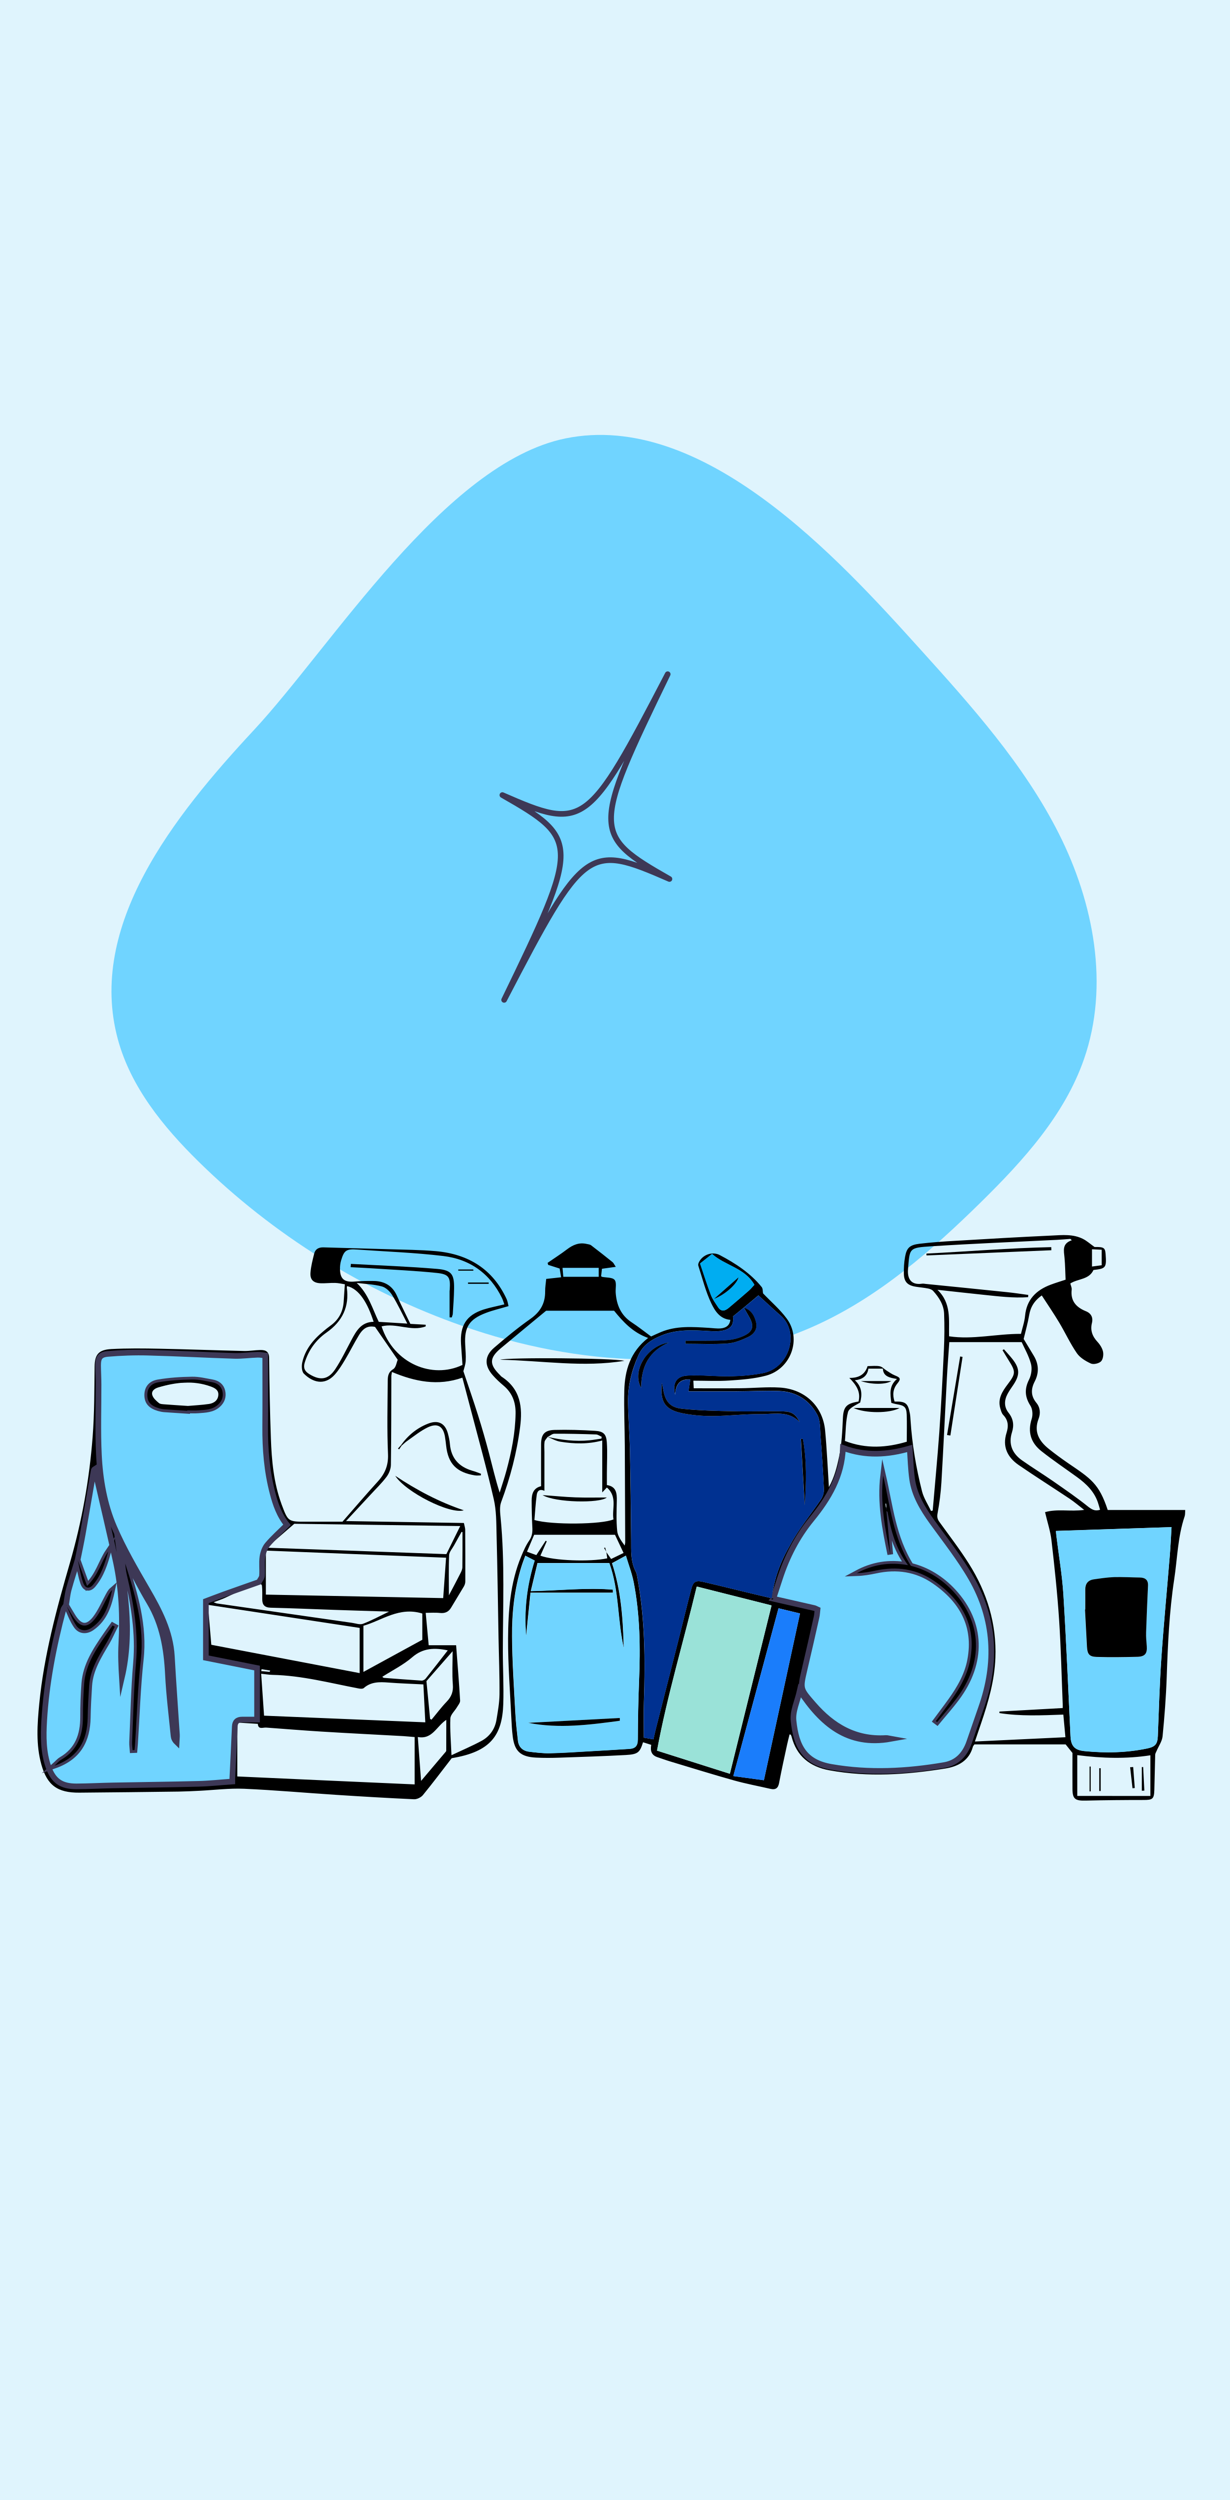 <?xml version="1.0" encoding="utf-8"?>
<!-- Generator: Adobe Illustrator 27.7.0, SVG Export Plug-In . SVG Version: 6.00 Build 0)  -->
<svg version="1.1" id="Layer_1" xmlns="http://www.w3.org/2000/svg" xmlns:xlink="http://www.w3.org/1999/xlink" x="0px" y="0px"
	 viewBox="0 0 218 443" style="enable-background:new 0 0 218 443;" xml:space="preserve">
<style type="text/css">
	.st0{fill:#DFF4FD;}
	.st1{fill:#70D4FF;}
	.st2{fill:#70D4FF;stroke:#3D3856;stroke-miterlimit:10;}
	.st3{fill:#003191;}
	.st4{fill:#1A7DFB;}
	.st5{fill:#9AE2D8;}
	.st6{fill:#00ADF1;}
	.st7{fill:none;stroke:#3D3856;stroke-linecap:round;stroke-linejoin:round;stroke-miterlimit:10;}
</style>
<rect class="st0" width="218" height="443"/>
<path class="st1" d="M45,129.36c-14.24,15.3-29.58,34.64-24.11,54.8c2.29,8.44,8.04,15.5,14.27,21.63
	c13.23,13.01,29.36,23.06,46.88,29.18c20.26,7.08,43.3,8.71,62.8-0.24c11.01-5.05,20.31-13.16,28.95-21.65
	c7.52-7.39,14.87-15.46,18.33-25.41c4.53-13,1.75-27.65-4.45-39.95c-6.2-12.29-15.53-22.67-24.76-32.89
	c-14.32-15.86-38.28-42.16-62.72-37.14C78.76,82.1,58.8,114.53,45,129.36z"/>
<g>
	<g id="XMLID_00000129893022648504297820000013204316238406023335_">
		<g>
			<path d="M196.33,267.56c4.53,0,9.06,0,13.73,0c-0.03,0.39,0.01,0.78-0.1,1.12c-1.23,3.63-1.28,7.43-1.85,11.16
				c-0.88,5.77-1.13,11.56-1.33,17.37c-0.12,3.49-0.39,6.98-0.73,10.45c-0.09,0.89-0.7,1.74-1.07,2.61
				c-0.09,0.22-0.24,0.44-0.24,0.67c-0.06,2.07-0.09,4.13-0.15,6.2c-0.05,1.65-0.3,1.8-1.95,1.8c-3.4,0-6.79,0.03-10.19,0.11
				c-1.89,0.05-2.36-0.28-2.37-2.05c-0.02-2.17,0-4.35,0-6.39c-0.46-0.58-0.83-1.05-1.21-1.52c-5.32,0-10.73,0-16.17,0
				c-0.1,0.15-0.24,0.28-0.28,0.45c-0.66,2.41-2.56,3.45-4.85,3.82c-6.84,1.1-13.7,1.58-20.58,0.32c-3.47-0.63-5.8-2.53-6.68-5.92
				c-0.03-0.14-0.1-0.26-0.16-0.39c-0.01-0.02-0.06-0.02-0.21-0.05c-0.15,0.61-0.31,1.21-0.44,1.82c-0.49,2.26-0.99,4.53-1.42,6.8
				c-0.17,0.9-0.61,1.24-1.52,1.03c-2.15-0.49-4.33-0.9-6.45-1.49c-3.79-1.06-7.54-2.23-11.3-3.36c-0.77-0.23-1.52-0.51-2.28-0.76
				c-1.1-0.36-1.29-1.16-1.11-2.19c-0.5-0.16-0.97-0.31-1.45-0.46c-0.57,1.82-0.9,2.14-3.05,2.26c-3.9,0.21-7.81,0.34-11.72,0.47
				c-1.4,0.05-2.8,0.06-4.2-0.01c-2.75-0.14-3.81-1.13-4.13-3.78c-0.13-1.06-0.19-2.13-0.24-3.2c-0.22-4.7-0.6-9.4-0.58-14.1
				c0.03-4.95,0.38-9.92,2.34-14.6c0.4-0.96,0.82-1.93,1.41-2.78c0.53-0.77,0.6-1.53,0.55-2.39c-0.08-1.57-0.12-3.13-0.12-4.7
				c0-1.17,0.3-2.22,1.67-2.54c0-2.51-0.01-4.97,0-7.43c0.01-1.75,0.59-2.49,2.39-2.54c2.39-0.06,4.8,0.01,7.19,0.16
				c1.47,0.09,1.97,0.57,2.07,2.03c0.13,1.84,0.01,3.7,0.01,5.55c0,0.64,0,1.28,0,2.03c1.67,0.24,1.79,1.44,1.76,2.79
				c-0.04,1.78-0.11,3.58,0.07,5.35c0.09,0.9,0.72,1.75,1.33,2.58c0.03-0.21,0.09-0.42,0.09-0.62c-0.02-5.67-0.04-11.34-0.07-17.02
				c-0.02-3.28-0.17-6.56-0.09-9.84c0.09-3.56,1.05-6.84,4.22-9.31c-2.69-0.95-4.43-2.85-6.03-4.82c-4.09,0-8.11,0-12.05,0
				c-2.68,2.21-5.37,4.43-8.04,6.66c-2.03,1.7-2.06,2.85-0.15,4.72c0.1,0.1,0.19,0.23,0.31,0.31c3.37,2.2,3.73,5.42,3.27,8.93
				c-0.59,4.55-1.74,8.96-3.35,13.27c-0.32,0.85-0.19,1.89-0.1,2.83c0.76,7.87,0.4,15.75,0.39,23.64c0,3.1,0.18,6.2,0.08,9.3
				c-0.18,5.58-2.25,8.5-9.14,9.62c-1.68,2.17-3.35,4.4-5.11,6.55c-0.33,0.4-1.04,0.75-1.56,0.73c-4.6-0.21-9.2-0.48-13.8-0.78
				c-5.44-0.35-10.88-0.84-16.33-1.08c-2.64-0.11-5.29,0.23-7.94,0.36c-1.22,0.06-2.43,0.12-3.65,0.14
				c-5.87,0.07-11.74,0.15-17.61,0.19c-3.87,0.03-5.68-1.3-6.71-4.92c-1.01-3.58-0.74-7.21-0.39-10.84
				c0.83-8.53,3.06-16.77,5.44-24.98c2.11-7.3,3.44-14.75,4.02-22.31c0.32-4.15,0.3-8.33,0.35-12.49c0.03-2.03,0.67-2.94,2.94-3.06
				c2.87-0.15,5.75-0.12,8.62-0.06c4.98,0.1,9.95,0.29,14.93,0.4c0.95,0.02,1.91-0.15,2.87-0.17c0.96-0.02,1.56,0.26,1.57,1.42
				c0.05,4.74,0.14,9.49,0.31,14.23c0.14,3.92,0.49,7.83,1.86,11.58c0.02,0.07,0.04,0.14,0.07,0.2c1.12,2.98,1.14,3,4.36,2.99
				c2.22,0,4.43,0,6.4,0c2.17-2.48,4.18-4.84,6.27-7.13c1.28-1.41,1.88-2.87,1.8-4.84c-0.19-4.31-0.08-8.63-0.05-12.95
				c0.01-0.79,0.05-1.55,0.97-2.11c0.5-0.3,0.6-1.21,0.8-1.66c-1.33-1.92-2.63-3.81-4.02-5.83c-1.18-0.23-2.03,0.11-2.86,1.48
				c-0.86,1.41-1.59,2.9-2.44,4.32c-0.55,0.92-1.13,1.86-1.84,2.66c-1.81,2.01-3.92,1.37-5.47-0.17c-0.39-0.39-0.43-1.35-0.29-1.98
				c0.5-2.29,1.94-4.05,3.75-5.54c0.39-0.32,0.78-0.65,1.2-0.95c1.54-1.08,2.3-2.56,2.4-4.38c0.05-0.92,0.13-1.84,0.2-2.99
				c-0.57-0.09-1.16-0.23-1.74-0.24c-0.85-0.02-1.7,0.09-2.54,0.06c-1.28-0.04-1.91-0.62-1.81-1.88c0.08-1.13,0.38-2.24,0.65-3.35
				c0.19-0.8,0.77-1.15,1.64-1.13c3.87,0.12,7.74,0.21,11.61,0.33c2.77,0.09,5.54,0.1,8.29,0.34c5.83,0.51,10.14,3.22,12.57,8.49
				c0.18,0.4,0.24,0.85,0.34,1.25c-1.44,0.43-2.77,0.73-4.02,1.21c-2.96,1.13-3.83,2.52-3.66,5.61c0.05,0.96,0.14,1.93,0.09,2.89
				c-0.04,0.65-0.28,1.3-0.41,1.82c0.87,2.61,1.78,5.2,2.6,7.82c0.71,2.25,1.36,4.52,1.96,6.8c0.6,2.27,1.12,4.56,1.87,6.9
				c0.4-1.3,0.85-2.59,1.2-3.91c0.9-3.32,1.57-6.67,1.62-10.12c0.03-1.97-0.57-3.63-2.15-4.95c-0.67-0.56-1.31-1.16-1.88-1.81
				c-1.53-1.72-1.5-3.41,0.24-4.9c2.07-1.78,4.18-3.52,6.41-5.09c1.78-1.25,2.64-2.78,2.62-4.87c-0.01-0.73,0.12-1.46,0.19-2.22
				c0.94-0.1,1.74-0.19,2.64-0.29c-0.09-0.54-0.18-1.05-0.26-1.55c-0.71-0.23-1.38-0.44-2.04-0.65c-0.03-0.12-0.06-0.24-0.09-0.36
				c1.15-0.8,2.34-1.55,3.45-2.4c1.04-0.79,2.13-1.25,3.46-0.95c0.28,0.06,0.61,0.09,0.82,0.26c1.27,0.97,2.53,1.96,3.77,2.96
				c0.18,0.14,0.27,0.38,0.58,0.84c-0.93,0.13-1.64,0.22-2.45,0.34c-0.05,0.41-0.1,0.88-0.15,1.31c0.09,0.07,0.11,0.11,0.14,0.12
				c0.77,0.16,1.84,0.07,2.24,0.53c0.41,0.48,0.15,1.48,0.2,2.25c0.15,2.16,0.89,4.01,2.84,5.29c1.16,0.76,2.24,1.62,3.44,2.5
				c0.52-0.24,1.11-0.52,1.71-0.77c2.75-1.16,5.63-0.93,8.51-0.76c0.7,0.04,1.4,0.15,2.09,0.1c0.91-0.07,1.61-0.48,1.73-1.52
				c-1.87-0.16-2.74-1.62-3.36-2.9c-1.02-2.12-1.58-4.44-2.31-6.68c-0.06-0.18,0-0.42,0.09-0.6c0.65-1.37,2.4-1.99,3.72-1.29
				c2.8,1.48,5.42,3.19,7.41,5.65c0.24,0.29,0.18,0.8,0.25,1.13c1.41,1.48,3,2.84,4.2,4.47c2.68,3.61,0.74,8.94-3.68,10.11
				c-2.08,0.55-4.28,0.72-6.44,0.86c-2.09,0.14-4.2,0.03-6.43,0.03c0.02,0.38,0.04,0.88,0.06,1.35c2.85,0,5.58,0.02,8.3-0.01
				c2.32-0.02,4.66-0.26,6.97-0.12c4.46,0.28,7.61,3.31,8.02,7.6c0.31,3.29,0.45,6.6,0.67,10.04c0.98-1.75,1.43-3.57,1.82-5.44
				c0.46-2.23,0.56-4.47,0.66-6.73c0.09-2.1,0.65-2.65,2.77-2.99c0.43-1.67-0.36-2.92-1.63-4.19c1.66,0.03,2.77-0.58,3.24-2.09
				c0.77,0,1.49-0.1,2.15,0.03c0.45,0.09,0.82,0.52,1.24,0.78c0.48,0.3,0.94,0.64,1.46,0.84c0.98,0.39,1.09,0.62,0.42,1.44
				c-0.78,0.96-0.88,2-0.49,3.19c1.95-0.04,2.37,0.28,2.71,2.1c0.07,0.38,0.1,0.78,0.12,1.17c0.27,4.28,0.99,8.5,2.04,12.65
				c0.31,1.21,1.05,2.32,1.59,3.47c0.1-0.02,0.2-0.04,0.3-0.07c0.39-4.63,0.84-9.25,1.17-13.88c0.34-4.91,0.59-9.82,0.82-14.73
				c0.1-2.09,0.11-4.19,0.03-6.28c-0.06-1.55-0.88-2.86-1.92-4.01c-0.21-0.24-0.59-0.39-0.92-0.45c-0.72-0.15-1.46-0.2-2.19-0.32
				c-1.45-0.23-2.07-0.86-2.1-2.3c-0.02-0.99,0.03-2,0.21-2.98c0.28-1.6,0.82-2.12,2.55-2.33c2.12-0.25,4.26-0.4,6.39-0.52
				c5.67-0.34,11.34-0.67,17.01-0.93c1.9-0.09,3.86-0.31,5.64,0.62c0.63,0.33,1.18,0.82,2,1.41c1.6-0.03,1.86,0.1,1.95,1.21
				c0.18,2.46,0.07,2.61-2.15,2.86c-0.78,1.74-2.77,1.52-4.1,2.39c0.08,0.35,0.28,0.74,0.24,1.1c-0.22,1.94,0.73,3.09,2.51,3.81
				c0.93,0.37,1.32,1.11,1.08,2.09c-0.32,1.3,0.07,2.36,0.98,3.34c0.45,0.49,0.86,1.13,0.99,1.76c0.11,0.55-0.01,1.37-0.38,1.72
				c-0.38,0.36-1.32,0.57-1.78,0.36c-0.93-0.43-1.93-1.03-2.48-1.83c-1.18-1.71-2.05-3.62-3.12-5.41c-0.97-1.62-2.04-3.19-3.1-4.82
				c-1.37,0.97-2,2.09-2.24,3.51c-0.23,1.36-0.61,2.69-0.97,4.2c0.52,0.87,1.18,1.94,1.82,3.02c0.88,1.48,0.91,3.02,0.14,4.51
				c-0.7,1.36-0.7,2.57,0.29,3.78c0.7,0.85,0.76,1.89,0.39,2.85c-0.86,2.24,0.05,3.89,1.77,5.28c1.1,0.89,2.26,1.73,3.43,2.54
				C193.33,262,194.77,262.85,196.33,267.56z M207.34,275.52c0.13-1.65,0.21-3.31,0.3-4.93c-6.9,0.23-13.67,0.45-20.5,0.67
				c0.04,0.4,0.06,0.63,0.09,0.87c0.42,3.47,1.02,6.92,1.24,10.4c0.52,8.36,0.86,16.72,1.26,25.08c0.08,1.74,0.7,2.49,2.48,2.66
				c3.73,0.37,7.44,0.31,11.12-0.47c1.45-0.31,1.82-0.79,1.88-2.2c0.19-4.63,0.31-9.26,0.63-13.88
				C206.26,287.66,206.85,281.59,207.34,275.52z M203.89,318.23c0-2.46,0-4.84,0-7.21c-4.21,0.65-8.49,0.55-12.96-0.03
				c0,2.42,0,4.75,0,7.23C195.16,318.23,199.41,318.23,203.89,318.23z M195.26,224.19c0-0.97,0-1.82,0-2.75
				c-0.63-0.03-1.13-0.05-1.72-0.08c0,1.08,0,2.01,0,3.06C194.18,224.33,194.69,224.26,195.26,224.19z M194.97,267.52
				c-0.13-0.45-0.23-0.86-0.37-1.26c-0.65-1.96-2.06-3.34-3.72-4.54c-2.1-1.52-4.25-2.97-6.28-4.57c-1.9-1.49-2.5-3.41-1.74-5.76
				c0.22-0.69,0.15-1.71-0.23-2.31c-1-1.56-1.08-2.98-0.24-4.64c0.4-0.8,0.56-1.91,0.34-2.76c-0.38-1.43-1.15-2.76-1.65-3.87
				c-4.37,0-8.56,0-12.83,0c-0.16,2.29-0.32,4.34-0.43,6.39c-0.33,6.16-0.61,12.32-0.97,18.48c-0.11,1.81-0.34,3.62-0.67,5.41
				c-0.12,0.63-0.07,1.05,0.3,1.56c1.77,2.46,3.63,4.86,5.24,7.42c3.22,5.11,4.93,10.65,4.7,16.69c-0.15,4.01-1.25,7.81-2.53,11.58
				c-0.35,1.03-0.7,2.06-1.1,3.24c5.46-0.26,10.71-0.5,16.04-0.76c-0.14-1.48-0.25-2.73-0.37-4.01c-3.88,0.14-7.62,0.31-11.33-0.27
				c0-0.09,0-0.18,0.01-0.27c3.73-0.21,7.46-0.41,11.21-0.62c0-0.35,0.01-0.52,0-0.7c-0.2-4.99-0.31-9.98-0.64-14.96
				c-0.31-4.69-0.81-9.37-1.35-14.05c-0.19-1.64-0.73-3.24-1.14-5c2.2-0.63,4.46-0.06,6.94-0.4c-0.98-0.76-1.74-1.41-2.57-1.97
				c-3.01-2.01-6.07-3.94-9.04-5.98c-2.02-1.39-2.92-3.28-2.16-5.69c0.37-1.17,0.34-2.22-0.58-3.18c-0.28-0.29-0.4-0.76-0.52-1.17
				c-0.5-1.71,0.37-3.03,1.35-4.32c1.38-1.81,1.39-2.2,0.17-4.13c-0.39-0.61-0.75-1.24-1.13-1.86c0.08-0.05,0.17-0.11,0.25-0.16
				c0.52,0.59,1.06,1.16,1.54,1.77c1.28,1.65,1.3,2.77,0.15,4.51c-0.36,0.54-0.75,1.07-1.05,1.64c-0.6,1.13-0.64,2.3,0.19,3.34
				c0.85,1.07,0.99,2.21,0.6,3.44c-0.66,2.09,0.03,3.74,1.78,4.98c1.82,1.28,3.72,2.45,5.55,3.72c2.12,1.48,4.26,2.94,6.26,4.56
				C193.65,267.55,194.13,267.78,194.97,267.52z M189.96,219.76c-0.08-0.08-0.17-0.16-0.25-0.24c-0.8,0.06-1.6,0.13-2.41,0.17
				c-7.4,0.37-14.81,0.66-22.21,1.14c-4.05,0.26-3.85,0.32-4.16,4.11c-0.12,1.49,0.43,2.82,2.49,2.52c0.21-0.03,0.44,0.01,0.66,0.04
				c4.81,0.48,9.61,0.96,14.41,1.46c1.26,0.13,2.51,0.32,3.76,0.49c-0.01,0.13-0.03,0.26-0.04,0.4c-2.63,0.18-5.24-0.15-7.86-0.42
				c-2.66-0.27-5.31-0.58-8.2-0.89c2.5,2.4,1.99,5.31,2.06,8.24c4.22,0.63,8.35-0.45,12.74-0.43c0.26-1.09,0.63-2.14,0.73-3.21
				c0.27-2.83,1.92-4.53,4.55-5.51c0.85-0.32,1.72-0.58,2.63-0.88c-0.06-1.32-0.07-2.61-0.19-3.88
				C188.56,221.61,188.19,220.36,189.96,219.76z M173.88,302.58c2.79-7.9,2.45-15.63-1.78-22.96c-2-3.47-4.54-6.66-6.9-9.94
				c-1.69-2.34-3.16-4.76-3.56-7.63c-0.25-1.79-0.29-3.6-0.42-5.42c-3.89,1.13-7.82,1.4-11.84-0.1c-0.16,4.97-2.52,8.94-5.55,12.65
				c-2.56,3.14-4.38,6.68-5.62,10.49c-0.35,1.07-0.7,2.14-1.05,3.21c0,0.01,0.07,0.22-0.07,0.39c0,0,0,0,0,0
				c-0.11-0.02-0.21-0.05-0.32-0.07c0.05-0.39,0.12-0.9,0.23-1.48c0.79-4.21,2.61-7.17,3.11-8.09c1.51-2.8,3.61-5.29,5.4-7.95
				c0.33-0.49,0.54-1.18,0.52-1.76c-0.15-3.2-0.36-6.4-0.61-9.6c-0.09-1.23-0.01-2.61-0.57-3.65c-1.37-2.56-3.69-4.09-6.75-4.2
				c-2.57-0.09-5.16,0.05-7.74,0.06c-2.83,0.02-5.65,0-8.34,0c0.12-0.79,0.22-1.44,0.32-2.11c-1.92-0.11-2.57,0.9-2.7,2.7
				c-0.49-2.07,0.26-3.25,2.08-3.38c1.57-0.11,3.17-0.01,4.75,0.06c2.92,0.13,5.81,0.06,8.7-0.49c4.79-0.92,6.58-7.24,3.2-10.2
				c-1.31-1.15-2.58-2.34-3.95-3.59c-0.86,0.72-1.73,1.45-2.59,2.17c0,0,0,0-0.01,0c-0.64,0.53-1.29,1.05-1.91,1.56
				c0.17,1.43-0.32,2.2-1.78,2.51c-0.77,0.17-1.61,0.14-2.41,0.09c-2.88-0.17-5.76-0.35-8.51,0.79c-1.77,0.73-3.26,1.68-4.08,3.53
				c-1.17,2.64-1.86,5.35-1.82,8.2c0.04,2.92,0.28,5.84,0.34,8.76c0.11,5.24,0.16,10.49,0.21,15.73c0.02,1.92-0.12,3.85,0.83,5.65
				c0.18,0.34,0.22,0.75,0.29,1.14c1.34,7.27,1.39,14.6,1.14,21.95c-0.07,2.06-0.01,4.11-0.01,6.3c0.46,0.08,1.05,0.18,1.7,0.29
				c0.17-0.74,0.3-1.36,0.46-1.98c1.31-5.16,2.63-10.31,3.94-15.47c0.77-3.05,1.5-6.1,2.3-9.15c0.35-1.34,0.78-1.61,2.12-1.3
				c3.41,0.78,6.8,1.65,10.2,2.45c0.64,0.15,1.28,0.3,1.93,0.45c-0.01,0.08-0.02,0.15-0.03,0.22c0.02,0,0.21,0.01,0.35-0.15
				c2.4,0.55,4.8,1.09,7.2,1.64c0.17,0.04,0.32,0.14,0.58,0.26c-0.06,0.47-0.07,0.92-0.17,1.36c-0.7,3.1-1.4,6.2-2.13,9.3
				c-0.81,3.45-0.78,3.41,1.59,6.14c3.36,3.87,7.39,6.3,12.83,5.97c0.29-0.02,0.59,0.1,0.88,0.15c-7.68,1.37-12.31-2.75-16.14-8.55
				c-0.43,1.92-1.27,3.66-1.11,5.3c0.47,4.67,2.01,7.41,6.71,8.22c6.68,1.16,13.38,0.81,20.03-0.33c2.27-0.39,3.64-1.92,4.37-3.98
				C172.47,306.71,173.15,304.63,173.88,302.58z M160.71,255.46c0-1.7,0.05-3.26-0.01-4.82c-0.05-1.31-0.41-1.61-1.78-1.83
				c-0.32-0.05-0.62-0.15-0.94-0.23c-0.2-1.55-0.45-3.02,1-4.24c-1.3-0.21-2.45-0.44-2.5-1.83c-0.93,0-1.73,0-2.57,0
				c-0.19,1.33-1.07,1.91-2.4,2.06c1.33,1.2,1.29,2.62,0.94,3.95c-0.85,0.49-1.97,0.98-2.16,1.7c-0.42,1.62-0.38,3.36-0.54,5.1
				C153.55,256.79,157.19,256.5,160.71,255.46z M141.79,285.89c-1.26-0.3-2.5-0.6-3.81-0.92c-2.66,9.88-5.3,19.69-8.01,29.73
				c1.81,0.25,3.64,0.5,5.42,0.74C137.54,305.56,139.65,295.78,141.79,285.89z M129.36,314.3c2.49-10.07,4.94-19.97,7.39-29.83
				c-4.45-1.12-8.82-2.23-13.26-3.35c-2.33,9.76-5.21,19.22-7.04,29.08C120.8,311.58,125.06,312.93,129.36,314.3z M132.74,228.68
				c0.34-0.3,0.62-0.66,0.97-1.03c-1.71-3-5.23-3.41-7.5-5.46c-0.76,0.61-1.41,1.12-2.13,1.69c0.66,1.93,1.23,3.77,1.91,5.56
				c0.3,0.77,0.81,1.47,1.27,2.17c0.57,0.88,1.26,0.68,1.93,0.11C130.38,230.71,131.57,229.71,132.74,228.68z M113.26,297.85
				c0.24-5.86,0.18-11.7-0.95-17.48c-0.31-1.6-0.91-3.15-1.39-4.73c-1,0.55-1.73,0.95-2.45,1.34c1.62,4.91,1.95,9.97,2.08,15.05
				c-1.15-4.97-0.8-10.18-2.57-15.08c-4.24,0-8.39,0-12.72,0c-0.36,1.5-0.76,3.18-1.19,4.98c4.98-0.1,9.76-0.66,14.54-0.27
				c0,0.18,0,0.36,0.01,0.54c-4.84,0-9.69,0-14.6,0c-0.28,2.74-0.53,5.21-0.78,7.67c-0.4-4.54,0.14-8.98,1.51-13.36
				c-0.55-0.29-1.07-0.55-1.65-0.86c-0.23,0.64-0.47,1.24-0.66,1.85c-1.28,4.06-1.72,8.26-1.69,12.47
				c0.03,4.56,0.35,9.11,0.59,13.67c0.08,1.6,0.28,3.19,0.45,4.78c0.13,1.15,0.84,1.82,2,1.96c1.2,0.15,2.42,0.3,3.63,0.27
				c2.25-0.04,4.49-0.21,6.74-0.33c2.46-0.14,4.93-0.28,7.39-0.44c1.07-0.07,1.48-0.59,1.48-1.68
				C113.06,304.77,113.12,301.31,113.26,297.85z M110.52,275.17c-0.59-1.26-1.11-2.35-1.52-3.22c-4.9,0-9.6,0-14.33,0
				c-0.42,0.99-0.83,1.96-1.27,3c0.67,0.24,1.17,0.42,1.66,0.6c0.59-0.91,1.13-1.73,1.66-2.55c0.06,0.04,0.12,0.08,0.18,0.12
				c-0.37,0.84-0.75,1.69-1.12,2.53c2.33,0.89,8.79,1.13,11.85,0.47c-0.05-0.36-0.11-0.72-0.16-1.09c0.25,0.35,0.5,0.71,0.84,1.21
				C109.05,275.89,109.77,275.53,110.52,275.17z M108.73,269.22c-0.32-1.85,0.76-3.98-1.17-5.65c-0.27,0.29-0.46,0.49-0.82,0.87
				c0-3.22,0-6.19,0-9.2c-2.5,0.68-4.96,0.61-7.4,0.22c-0.79-0.12-1.52-0.55-2.28-0.85c0,0,0.01,0,0.01,0
				c2.43,0.54,4.89,0.84,7.39,0.6c0.71-0.07,1.42-0.2,2.13-0.3c0.02-0.11,0.03-0.22,0.05-0.33c-0.33-0.14-0.66-0.4-1-0.41
				c-2.46-0.08-4.92-0.14-7.37-0.13c-0.4,0-0.79,0.37-1.19,0.57c-0.02,0-0.03-0.01-0.05-0.01c0.01,0,0.02,0.01,0.04,0.01
				c0,0-0.01,0.01-0.02,0.01c-0.19,0.29-0.49,0.56-0.54,0.87c-0.08,0.59-0.02,1.21-0.02,1.81c0,2.27,0,4.53,0,6.86
				c-0.98-0.44-1.29,0.18-1.36,0.72c-0.21,1.5-0.28,3.01-0.41,4.45C97.71,270.23,106.73,270.13,108.73,269.22z M106.11,226.24
				c0-0.59,0-1.07,0-1.59c-2.16,0-4.26,0-6.41,0c0.06,0.62,0.1,1.11,0.14,1.59C101.97,226.24,104.01,226.24,106.11,226.24z
				 M89.39,231.12c-0.14-0.37-0.25-0.78-0.44-1.16c-2.09-4.26-5.61-6.84-10.4-7.41c-5.04-0.6-10.14-0.78-15.21-1.14
				c-1.96-0.14-2.35,0.12-2.89,1.95c-0.15,0.51-0.21,1.06-0.19,1.58c0.04,1.72,0.81,2.3,2.61,2.14c1.14-0.1,2.28-0.12,3.42-0.1
				c1.91,0.04,3.28,0.87,4.06,2.62c0.74,1.66,1.57,3.28,2.38,4.98c0.87,0.05,1.79,0.1,2.72,0.15c0,0.1-0.01,0.2-0.01,0.3
				c-2.58,0.96-5.22-0.68-7.81-0.01c2.14,6.61,9,9.39,14.34,6.83c-0.08-1.22-0.18-2.46-0.26-3.7c-0.2-3.3,0.95-5.11,3.98-6.11
				C86.87,231.67,88.1,231.44,89.39,231.12z M88.53,300.24c0.03-3.32-0.11-6.63-0.17-9.95c-0.11-6.13-0.19-12.26-0.35-18.39
				c-0.05-2.1-0.03-4.25-0.5-6.28c-1.24-5.39-2.73-10.73-4.13-16.09c-0.46-1.75-0.92-3.5-1.43-5.42c-4.35,1.53-8.43,0.69-12.48-1.01
				c-0.06,0.39-0.11,0.55-0.11,0.72c-0.02,5.25,0,10.5-0.08,15.74c-0.01,0.72-0.33,1.53-0.77,2.12c-0.87,1.15-1.92,2.16-2.9,3.23
				c-1.39,1.5-2.78,2.99-4.28,4.61c7.13,0.12,14.01,0.23,20.89,0.34c0.11,0.55,0.22,0.86,0.23,1.17c0.02,3.06,0.03,6.13,0.02,9.19
				c0,0.31-0.11,0.64-0.27,0.91c-0.73,1.24-1.5,2.46-2.23,3.7c-0.45,0.77-1.07,1.07-2,0.97c-0.83-0.09-1.68-0.02-2.52-0.02
				c0.18,1.9,0.35,3.75,0.53,5.74c1.58,0,3.22,0,4.86,0c0.25,3.35,0.52,6.58,0.71,9.81c0.02,0.39-0.35,0.81-0.58,1.2
				c-0.39,0.66-1.12,1.29-1.15,1.96c-0.08,2.05,0.1,4.12,0.2,6.52c1.92-0.91,3.67-1.65,5.32-2.54c1.45-0.79,2.36-2.07,2.64-3.66
				C88.23,303.28,88.51,301.76,88.53,300.24z M81.95,277.67c0.03-2.06,0.02-4.13,0.02-6.19c-0.05-0.01-0.11-0.03-0.16-0.05
				c-0.45,0.81-0.91,1.61-1.35,2.42c-0.31,0.56-0.83,1.13-0.86,1.7c-0.1,2.36-0.04,4.72-0.04,7.13c0.69-1.31,1.39-2.61,2.06-3.94
				C81.79,278.42,81.95,278.04,81.95,277.67z M79.11,275.38c0.82-1.67,1.62-3.29,2.46-4.98c-9.85-0.14-19.56-0.27-29.41-0.4
				c-1.5,1.3-3.14,2.71-4.89,4.24C58.01,274.61,68.53,274.99,79.11,275.38z M79.16,301.53c0.86-0.89,1.2-1.79,1.1-3.03
				c-0.15-1.93-0.04-3.89-0.04-5.92c-1.6,1.83-3.18,3.64-4.64,5.3c0.23,2.33,0.44,4.51,0.65,6.69c0.08,0.05,0.17,0.09,0.25,0.14
				C77.37,303.65,78.2,302.53,79.16,301.53z M79.09,310.2c0.01-1.79,0.01-3.57,0.01-5.46c-1.76,1.16-2.47,3.52-5.05,3.04
				c0.2,2.68,0.39,5.24,0.58,7.78c1.42-1.68,2.86-3.38,4.3-5.08C79,310.4,79.09,310.3,79.09,310.2z M78.55,283.17
				c0.17-2.42,0.34-4.75,0.51-7.16c-10.73-0.42-21.37-0.84-31.94-1.26c0,2.53,0,5.12,0,7.8C57.72,282.76,68.11,282.96,78.55,283.17z
				 M75.45,297.42c1.31-1.63,2.58-3.28,3.91-4.99c-2.33-0.49-4.38-0.44-6.29,1.21c-1.57,1.36-3.51,2.32-5.31,3.47
				c0.14,0.11,0.19,0.18,0.25,0.19c2.24,0.17,4.48,0.35,6.72,0.49C74.97,297.8,75.3,297.62,75.45,297.42z M75.38,305.18
				c-0.12-2.34-0.22-4.49-0.34-6.72c-2.11-0.11-4.16-0.17-6.21-0.33c-1.58-0.12-3.08-0.15-4.36,0.98c-0.18,0.16-0.62,0.13-0.91,0.07
				c-5.06-0.96-10.06-2.3-15.27-2.41c-0.65-0.01-1.29-0.13-2-0.2c0.17,2.52,0.33,4.89,0.51,7.43
				C56.33,304.39,65.81,304.79,75.38,305.18z M74.85,290.55c0-1.63,0-3.15,0-4.65c-4.12-1.26-7.18,1.25-10.44,2.17
				c0,2.78,0,5.39,0,8.18C68.07,294.25,71.49,292.39,74.85,290.55z M73.49,316.18c0-2.79,0-5.55,0-8.39
				c-0.73-0.06-1.38-0.13-2.04-0.17c-4.82-0.27-9.64-0.5-14.46-0.8c-3.27-0.2-6.54-0.47-9.81-0.71c-0.6-0.04-1.42,0.4-1.48-0.66
				c-1.22-0.08-2.34-0.15-3.64-0.23c0,3.21,0,6.33,0,9.55C52.53,315.25,63.01,315.72,73.49,316.18z M72.19,234.53
				c-0.9-1.74-1.69-3.43-2.66-5.01c-0.4-0.66-1.11-1.37-1.82-1.57c-1.44-0.39-2.99-0.44-4.49-0.63c2.1,1.99,2.79,4.58,3.91,6.9
				C68.86,234.33,70.52,234.43,72.19,234.53z M64.33,287.72c1.49-0.56,2.89-1.33,4.62-2.16c-3.5-0.11-6.65-0.2-9.81-0.31
				c-3.72-0.13-7.45-0.29-11.17-0.38c-1.11-0.03-1.5-0.55-1.49-1.53c0-0.79,0.03-1.57-0.05-2.35c-0.02-0.24-0.36-0.44-0.55-0.66
				c0,0,0-0.01,0.01-0.01c0.01,0,0.01-0.01,0.02-0.01c-0.01,0-0.01,0-0.02,0.01c0.2-0.37,0.53-0.74,0.55-1.13
				c0.08-1.1-0.07-2.23,0.07-3.31c0.1-0.76,0.39-1.6,0.89-2.18c1.06-1.25,2.31-2.36,3.47-3.51c-1.37-1.66-2.05-3.63-2.57-5.64
				c-1-3.86-1.33-7.8-1.3-11.77c0.03-4.13,0.01-8.26,0.01-12.59c-0.33-0.04-0.85-0.15-1.37-0.14c-1.36,0.04-2.73,0.25-4.09,0.2
				c-5.09-0.16-10.17-0.44-15.26-0.57c-2.39-0.06-4.8,0.02-7.18,0.22c-1.4,0.12-1.73,0.67-1.72,2.03c0,1.14,0.07,2.28,0.08,3.42
				c0.01,4.13-0.14,8.27,0.06,12.4c0.21,4.39,0.96,8.78,2.71,12.84c1.64,3.8,3.75,7.43,5.84,11.03c2.17,3.73,4.13,7.48,4.38,11.87
				c0.26,4.63,0.61,9.25,0.9,13.87c0.03,0.43-0.04,0.88-0.06,1.31c-0.36-0.35-0.51-0.71-0.54-1.08c-0.35-3.65-0.81-7.3-1-10.96
				c-0.23-4.48-0.93-8.77-3.3-12.73c-1.4-2.35-2.65-4.78-3.91-7.2c-0.66-1.26-1.22-2.58-1.62-3.43c0.46,3.62,1.15,7.67,1.45,11.74
				c0.3,4.09,0.16,8.2-0.78,12.23c-0.12-1.99-0.21-3.97-0.1-5.95c0.27-4.87,0.07-9.7-0.95-14.47c-1.07-5.03-2.28-10.03-3.42-15.04
				c-0.11-0.5-0.18-1.02-0.27-1.53c-0.21,0.13-0.23,0.25-0.26,0.37c-0.64,3.73-1.27,7.45-1.93,11.18c-0.27,1.54-0.6,3.06-0.91,4.59
				c0,0,0,0,0,0c-0.53,1.74-1.1,3.47-1.58,5.23c-0.25,0.9-0.32,1.85-0.47,2.77c0,0,0,0,0,0.01c-0.17,0.27-0.41,0.53-0.49,0.82
				c-1.72,6.47-3,13.01-3.39,19.69c-0.16,2.74-0.18,5.5,0.76,8.16c0.87,2.46,2.28,3.46,4.96,3.44c2.14-0.01,4.28-0.13,6.42-0.17
				c5.06-0.1,10.11-0.15,15.17-0.28c2.01-0.05,4.01-0.27,6.04-0.41c0-0.32-0.01-0.49,0-0.67c0.14-3.02,0.29-6.05,0.43-9.07
				c0.04-0.83,0.44-1.24,1.3-1.24c0.91,0,1.82,0,2.65,0c0-3.05,0-6.05,0-9.13c-2.98-0.59-5.92-1.18-9.07-1.81c0-3.2,0-6.57,0-10.04
				c1-0.38,2.09-0.8,3.2-1.2c2.06-0.74,4.13-1.46,6.2-2.19c0,0,0,0,0,0c-2.01,0.94-4.01,1.9-6.02,2.83
				c-0.59,0.27-1.22,0.47-2.01,0.77c0.35,0.13,0.45,0.19,0.55,0.21c7.99,1.15,15.98,2.3,23.98,3.44
				C63.03,287.64,63.78,287.93,64.33,287.72z M66.22,234.21c-1.04-3.25-2.52-5.82-4.7-6.33c-0.02,0.1-0.06,0.2-0.05,0.29
				c0.45,3.35-0.75,5.94-3.61,7.95c-1.88,1.32-3.19,3.14-3.86,5.35c-0.27,0.9,0,1.5,0.79,1.99c1.93,1.2,3.36,1.04,4.62-0.84
				c1.09-1.64,1.94-3.44,2.87-5.17C63.14,235.84,64,234.25,66.22,234.21z M63.74,296.46c0-2.78,0-5.37,0-8.01
				c-8.98-1.36-17.91-2.72-26.89-4.09c0.2,2.38,0.4,4.7,0.6,7.08C46.18,293.1,54.88,294.76,63.74,296.46z M47.78,296.24
				c0.04-0.08,0.08-0.15,0.12-0.23c-0.51-0.08-1.03-0.17-1.54-0.25c-0.02,0.12-0.03,0.24-0.05,0.35
				C46.8,296.15,47.29,296.19,47.78,296.24z"/>
			<path class="st1" d="M207.64,270.59c-0.1,1.61-0.17,3.27-0.3,4.93c-0.5,6.07-1.08,12.14-1.5,18.22
				c-0.32,4.62-0.44,9.25-0.63,13.88c-0.06,1.41-0.43,1.89-1.88,2.2c-3.68,0.77-7.39,0.84-11.12,0.47c-1.78-0.18-2.4-0.93-2.48-2.66
				c-0.4-8.36-0.75-16.73-1.26-25.08c-0.22-3.48-0.82-6.94-1.24-10.4c-0.03-0.24-0.05-0.48-0.09-0.87
				C193.98,271.04,200.74,270.82,207.64,270.59z M203.47,280.95c0.05-1.02-0.51-1.41-1.49-1.42c-1.51-0.02-3.03-0.11-4.54-0.06
				c-1.21,0.04-2.42,0.22-3.62,0.4c-1.04,0.15-1.5,0.81-1.49,1.81c0.01,1.18,0,2.35,0,3.53c-0.02,0-0.03,0-0.05,0
				c0.12,2.2,0.24,4.41,0.35,6.61c0.06,1.26,0.39,1.74,1.69,1.79c2.43,0.08,4.86,0.04,7.28-0.02c1.31-0.03,1.72-0.57,1.63-1.87
				c-0.05-0.81-0.14-1.63-0.12-2.44C203.21,286.5,203.34,283.72,203.47,280.95z"/>
			<path d="M201.98,279.52c0.97,0.01,1.53,0.4,1.49,1.42c-0.13,2.77-0.25,5.55-0.34,8.32c-0.03,0.81,0.06,1.63,0.12,2.44
				c0.09,1.29-0.32,1.83-1.63,1.87c-2.43,0.06-4.86,0.1-7.28,0.02c-1.3-0.04-1.62-0.52-1.69-1.79c-0.11-2.21-0.23-4.41-0.35-6.61
				c0.02,0,0.03,0,0.05,0c0-1.18,0.01-2.35,0-3.53c-0.01-1,0.45-1.66,1.49-1.81c1.2-0.17,2.41-0.36,3.62-0.4
				C198.95,279.41,200.47,279.5,201.98,279.52z"/>
			<path d="M202.61,313.1c0.07,1.39,0.14,2.79,0.21,4.18c-0.15,0.01-0.3,0.01-0.45,0.02c0-1.4,0-2.8,0-4.19
				C202.45,313.11,202.53,313.1,202.61,313.1z"/>
			<path d="M200.84,313.1c0.09,1.24,0.19,2.48,0.28,3.72c-0.13,0.01-0.27,0.03-0.4,0.04c-0.14-1.24-0.28-2.49-0.42-3.73
				C200.48,313.13,200.66,313.11,200.84,313.1z"/>
			<path d="M195.08,313.31c0,1.35,0,2.69,0,4.04c-0.08,0-0.17,0-0.25,0c0-1.35,0-2.69,0-4.04
				C194.92,313.31,195,313.31,195.08,313.31z"/>
			<path d="M193.31,313.01c0,1.47,0,2.93,0,4.4c-0.07,0-0.13,0.01-0.2,0.01c0-1.47,0-2.94,0-4.4
				C193.18,313.01,193.24,313.01,193.31,313.01z"/>
			<path d="M186.32,220.98c0.01,0.18,0.02,0.37,0.02,0.55c-7.38,0.31-14.76,0.62-22.13,0.92c0-0.11-0.01-0.22-0.01-0.33
				C171.57,221.76,178.94,221.13,186.32,220.98z"/>
			<path class="st2" d="M172.11,279.62c4.22,7.32,4.57,15.06,1.78,22.96c-0.73,2.06-1.41,4.13-2.14,6.19
				c-0.73,2.06-2.1,3.59-4.37,3.98c-6.65,1.14-13.35,1.49-20.03,0.33c-4.7-0.81-6.24-3.56-6.71-8.22c-0.17-1.65,0.68-3.39,1.11-5.3
				c3.83,5.8,8.46,9.93,16.14,8.55c-0.29-0.05-0.59-0.17-0.88-0.15c-5.44,0.33-9.47-2.1-12.83-5.97c-2.37-2.73-2.4-2.69-1.59-6.14
				c0.73-3.09,1.43-6.19,2.13-9.3c0.1-0.44,0.12-0.9,0.17-1.36c-0.25-0.11-0.41-0.22-0.58-0.26c-2.4-0.55-4.8-1.09-7.2-1.64
				c0,0,0,0,0,0c0.14-0.17,0.07-0.38,0.07-0.39c0.35-1.07,0.7-2.14,1.05-3.21c1.24-3.82,3.05-7.35,5.62-10.49
				c3.03-3.71,5.39-7.68,5.55-12.65c4.02,1.5,7.95,1.23,11.84,0.1c0.13,1.82,0.17,3.63,0.42,5.42c0.4,2.86,1.88,5.29,3.56,7.63
				C167.57,272.95,170.1,276.14,172.11,279.62z M165.56,280.13c4.96,3.41,7.52,7.94,6.39,13.99c-0.5,2.69-1.85,5.02-3.43,7.23
				c-0.87,1.22-1.78,2.4-2.67,3.61c0.08,0.06,0.16,0.12,0.24,0.18c1.15-1.4,2.37-2.76,3.45-4.21c4.76-6.34,4.54-13.38-0.56-18.91
				c-2.11-2.29-4.7-3.87-7.55-4.57c-3.15-5.03-3.67-10.6-4.91-15.98c-0.56,4.75,0.31,9.36,1.27,13.96
				c-0.23-2.56-0.46-5.12-0.69-7.67c0.08,0.06,0.19,0.11,0.2,0.18c0.59,3.28,1.47,6.47,3.62,9.4c-3.36-0.61-6.3-0.07-9.07,1.42
				c1.14-0.04,2.25-0.23,3.35-0.46C158.94,277.49,162.45,278,165.56,280.13z"/>
			<path d="M171.95,294.12c1.13-6.05-1.43-10.57-6.39-13.99c-3.11-2.14-6.63-2.64-10.35-1.84c-1.1,0.24-2.22,0.42-3.35,0.46
				c2.77-1.49,5.71-2.03,9.07-1.42c-2.16-2.93-3.03-6.12-3.62-9.4c-0.01-0.07-0.13-0.12-0.2-0.18c0-0.01,0-0.02,0-0.03
				c-0.01-0.04-0.01-0.08-0.02-0.12c0-0.39,0-0.79,0-1.18c-0.06,0.01-0.11,0.01-0.17,0.02c0.06,0.39,0.11,0.78,0.17,1.17
				c0,0.04,0,0.09,0,0.13c0.01,0.01,0.01,0.01,0.02,0.02c0.23,2.56,0.46,5.12,0.69,7.67c-0.96-4.6-1.83-9.21-1.27-13.96
				c1.24,5.39,1.76,10.95,4.91,15.98c2.85,0.7,5.43,2.27,7.55,4.57c5.1,5.54,5.33,12.58,0.56,18.91c-1.09,1.45-2.3,2.81-3.45,4.21
				c-0.08-0.06-0.16-0.12-0.24-0.18c0.89-1.2,1.8-2.39,2.67-3.61C170.11,299.14,171.45,296.81,171.95,294.12z"/>
			<path d="M170.6,240.43c-0.72,4.64-1.44,9.29-2.16,13.93c-0.2-0.03-0.39-0.06-0.59-0.09c0.78-4.64,1.55-9.28,2.33-13.92
				C170.33,240.38,170.46,240.4,170.6,240.43z"/>
			<path d="M151.27,249.48c2.74,0,5.43,0,8.16,0C157.74,250.46,153.37,250.46,151.27,249.48z"/>
			<path d="M152.57,244.71c1.73,0,3.46,0,5.4,0C157,245.34,154.53,245.36,152.57,244.71z"/>
			<path d="M157.1,267.72c0,0.01,0,0.02,0,0.03c-0.01-0.01-0.01-0.01-0.02-0.02c0-0.04,0-0.09,0-0.13
				C157.09,267.64,157.09,267.68,157.1,267.72z"/>
			<path class="st3" d="M146.03,263.92c0.03,0.58-0.18,1.27-0.52,1.76c-1.78,2.66-3.89,5.15-5.4,7.95c-0.5,0.92-2.32,3.88-3.11,8.09
				c-0.11,0.59-0.18,1.09-0.23,1.48c-0.64-0.15-1.28-0.3-1.93-0.45c-3.4-0.8-6.79-1.67-10.2-2.45c-1.34-0.31-1.77-0.03-2.12,1.3
				c-0.8,3.04-1.53,6.1-2.3,9.15c-1.31,5.16-2.63,10.31-3.94,15.47c-0.16,0.62-0.29,1.24-0.46,1.98c-0.65-0.11-1.25-0.21-1.7-0.29
				c0-2.19-0.06-4.25,0.01-6.3c0.25-7.35,0.21-14.68-1.14-21.95c-0.07-0.39-0.11-0.8-0.29-1.14c-0.95-1.8-0.82-3.72-0.83-5.65
				c-0.04-5.24-0.1-10.49-0.21-15.73c-0.06-2.92-0.3-5.84-0.34-8.76c-0.04-2.85,0.66-5.56,1.82-8.2c0.82-1.85,2.31-2.8,4.08-3.53
				c2.75-1.13,5.63-0.96,8.51-0.79c0.8,0.05,1.64,0.08,2.41-0.09c1.46-0.32,1.95-1.08,1.78-2.51c0.62-0.51,1.26-1.04,1.91-1.56
				c0,0-0.01,0.01-0.01,0.01c0.01,0,0.02,0.01,0.03,0.01c0.31,0.55,0.62,1.11,0.94,1.66c0.95,1.64,0.65,2.64-1.14,3.41
				c-0.79,0.34-1.68,0.56-2.54,0.66c-1.24,0.13-2.5,0.11-3.75,0.13c-1.29,0.02-2.58,0-3.87,0c0,0.18,0,0.35,0,0.53
				c2.48,0,4.96,0.13,7.42-0.05c1.27-0.09,2.56-0.62,3.72-1.17c0.94-0.45,1.62-1.34,1.38-2.46c-0.26-1.2-0.8-2.28-2.16-2.7
				c0-0.01-0.01-0.02-0.01-0.02c0.86-0.72,1.73-1.45,2.59-2.17c1.37,1.25,2.64,2.44,3.95,3.59c3.38,2.96,1.59,9.28-3.2,10.2
				c-2.89,0.55-5.78,0.62-8.7,0.49c-1.58-0.07-3.18-0.17-4.75-0.06c-1.82,0.13-2.57,1.31-2.08,3.38c0.13-1.8,0.79-2.81,2.7-2.7
				c-0.1,0.67-0.2,1.32-0.32,2.11c2.69,0,5.52,0.01,8.34,0c2.58-0.01,5.16-0.16,7.74-0.06c3.05,0.11,5.37,1.64,6.75,4.2
				c0.55,1.04,0.47,2.41,0.57,3.65C145.67,257.52,145.89,260.72,146.03,263.92z M142.63,266.72c0.23-3.94,0.39-7.88-0.35-11.77
				c-0.12,0-0.23,0.01-0.35,0.01C142.17,258.88,142.4,262.8,142.63,266.72z M141.72,251.98c-0.67-1.34-1.32-1.86-2.84-1.89
				c-2.91-0.07-5.82,0.05-8.72-0.02c-3.09-0.07-6.19-0.12-9.26-0.45c-2.18-0.23-3-1.3-3.35-3.39c-0.05-0.31-0.12-0.62-0.24-1.21
				c-0.36,3.42,0.56,4.79,3.72,5.41c1.72,0.34,3.51,0.49,5.27,0.48c2.84-0.02,5.67-0.38,8.51-0.35
				C137.16,250.6,139.76,249.89,141.72,251.98z M113.63,245.91c0.01-3.78,1.4-6.54,4.93-8.03
				C114.74,238.41,111.91,242.85,113.63,245.91z"/>
			<path d="M142.29,254.95c0.74,3.9,0.58,7.83,0.35,11.77c-0.23-3.92-0.46-7.84-0.69-11.76
				C142.06,254.96,142.17,254.95,142.29,254.95z"/>
			<path d="M138.88,250.09c1.52,0.04,2.16,0.55,2.84,1.89c-1.96-2.09-4.56-1.39-6.91-1.42c-2.83-0.03-5.67,0.33-8.51,0.35
				c-1.76,0.01-3.55-0.14-5.27-0.48c-3.16-0.62-4.08-1.99-3.72-5.41c0.12,0.59,0.18,0.9,0.24,1.21c0.35,2.09,1.18,3.16,3.35,3.39
				c3.07,0.33,6.17,0.38,9.26,0.45C133.06,250.14,135.97,250.02,138.88,250.09z"/>
			<path class="st4" d="M137.98,284.98c1.31,0.31,2.54,0.61,3.81,0.92c-2.14,9.88-4.26,19.66-6.4,29.55
				c-1.78-0.24-3.6-0.49-5.42-0.74C132.68,304.67,135.32,294.86,137.98,284.98z"/>
			<path d="M136.78,283.2c0.11,0.02,0.21,0.05,0.32,0.07c-0.13,0.16-0.33,0.15-0.35,0.15C136.76,283.35,136.77,283.28,136.78,283.2z
				"/>
			<path d="M134.02,234.42c0.24,1.12-0.44,2.01-1.38,2.46c-1.16,0.55-2.45,1.08-3.72,1.17c-2.46,0.18-4.95,0.05-7.42,0.05
				c0-0.18,0-0.35,0-0.53c1.29,0,2.58,0.01,3.87,0c1.25-0.02,2.51,0,3.75-0.13c0.87-0.09,1.75-0.32,2.54-0.66
				c1.79-0.77,2.08-1.77,1.14-3.41c-0.32-0.55-0.62-1.11-0.94-1.66C133.22,232.14,133.76,233.23,134.02,234.42z"/>
			<path class="st5" d="M136.75,284.46c-2.44,9.87-4.89,19.76-7.39,29.83c-4.3-1.36-8.55-2.71-12.92-4.1
				c1.83-9.87,4.71-19.33,7.04-29.08C127.93,282.24,132.29,283.34,136.75,284.46z"/>
			<path class="st6" d="M133.7,227.65c-0.34,0.37-0.62,0.73-0.97,1.03c-1.17,1.03-2.36,2.04-3.55,3.04
				c-0.67,0.57-1.36,0.77-1.93-0.11c-0.46-0.71-0.98-1.4-1.27-2.17c-0.69-1.79-1.26-3.63-1.91-5.56c0.71-0.57,1.36-1.08,2.13-1.69
				C128.48,224.24,132,224.65,133.7,227.65z M126.56,230.15c2.03-0.79,4.06-2.67,4.33-3.82
				C129.4,227.64,127.98,228.89,126.56,230.15z"/>
			<path d="M131.85,231.7c0,0.01,0.01,0.02,0.01,0.02c-0.01,0-0.02-0.01-0.03-0.01C131.84,231.71,131.84,231.71,131.85,231.7
				C131.85,231.7,131.85,231.7,131.85,231.7z"/>
			<path d="M130.89,226.33c-0.27,1.15-2.3,3.03-4.33,3.82C127.98,228.89,129.4,227.64,130.89,226.33z"/>
			<path d="M118.56,237.88c-3.53,1.49-4.92,4.26-4.93,8.03C111.91,242.85,114.74,238.41,118.56,237.88z"/>
			<path class="st1" d="M112.32,280.37c1.12,5.78,1.19,11.62,0.95,17.48c-0.14,3.46-0.21,6.92-0.21,10.37
				c0,1.09-0.41,1.61-1.48,1.68c-2.46,0.16-4.93,0.3-7.39,0.44c-2.25,0.13-4.49,0.29-6.74,0.33c-1.21,0.02-2.43-0.13-3.63-0.27
				c-1.16-0.14-1.87-0.82-2-1.96c-0.18-1.59-0.37-3.19-0.45-4.78c-0.24-4.55-0.56-9.11-0.59-13.67c-0.03-4.21,0.41-8.4,1.69-12.47
				c0.19-0.61,0.43-1.21,0.66-1.85c0.58,0.3,1.09,0.57,1.65,0.86c-1.38,4.38-1.91,8.81-1.51,13.36c0.25-2.46,0.5-4.92,0.78-7.67
				c4.91,0,9.75,0,14.6,0c0-0.18,0-0.36-0.01-0.54c-4.78-0.39-9.56,0.17-14.54,0.27c0.43-1.8,0.83-3.49,1.19-4.98
				c4.33,0,8.48,0,12.72,0c1.77,4.9,1.42,10.11,2.57,15.08c-0.13-5.08-0.46-10.14-2.08-15.05c0.73-0.4,1.45-0.8,2.45-1.34
				C111.4,277.22,112.01,278.77,112.32,280.37z M109.87,304.9c0-0.16-0.01-0.33-0.01-0.49c-5.39,0.29-10.79,0.58-16.21,0.86
				C99.09,306.33,104.48,305.63,109.87,304.9z"/>
			<path d="M109.85,304.41c0,0.16,0.01,0.33,0.01,0.49c-5.39,0.73-10.78,1.43-16.22,0.37C99.06,304.98,104.46,304.7,109.85,304.41z"
				/>
			<path d="M107.48,275.03c-0.01-0.01-0.02-0.03-0.03-0.04l0,0l0.02-0.02C107.48,275,107.48,275.02,107.48,275.03z"/>
			<path d="M107.44,274.92c0.01,0.02,0.02,0.04,0.04,0.06l-0.02,0.02C107.45,274.97,107.44,274.94,107.44,274.92z"/>
			<path d="M107.44,274.92c-0.13-0.21-0.25-0.43-0.38-0.64c0.07-0.02,0.14-0.05,0.2-0.07C107.32,274.44,107.38,274.68,107.44,274.92
				z"/>
			<path d="M88.64,240.93c1.4-0.43,19.71-0.31,22.02,0.19C103.42,242.33,96.2,241.09,88.64,240.93z"/>
			<path d="M101.97,265.32c1.93,0.07,3.87,0.02,5.57,0.02c-1.19,1.06-9.15,0.91-11.37-0.42
				C98.11,265.05,100.04,265.25,101.97,265.32z"/>
			<path d="M97.08,254.61C97.07,254.62,97.07,254.62,97.08,254.61c-0.02,0-0.03,0-0.05-0.01C97.04,254.61,97.06,254.61,97.08,254.61
				z"/>
			<path d="M86.61,227.25c0,0.08,0,0.15,0,0.23c-1.22,0-2.44,0-3.66,0c0-0.08,0-0.15,0-0.23C84.16,227.25,85.39,227.25,86.61,227.25
				z"/>
			<path d="M85.24,261.13c-0.01,0.1-0.02,0.2-0.02,0.3c-0.36,0-0.72,0.05-1.07-0.01c-3.27-0.54-4.74-2.08-5.08-5.28
				c-0.06-0.53-0.12-1.06-0.21-1.59c-0.31-1.83-1.32-2.46-3.06-1.63c-1.3,0.63-2.44,1.57-3.63,2.4c-0.36,0.25-0.66,0.56-0.99,0.84
				c-0.04-0.03-0.07-0.06-0.11-0.09c1.22-1.71,2.79-3.03,4.79-3.81c1.8-0.71,3.03-0.08,3.52,1.73c0.17,0.62,0.31,1.25,0.36,1.89
				c0.21,2.46,1.55,4.01,3.97,4.72C84.23,260.74,84.73,260.95,85.24,261.13z"/>
			<path d="M83.89,224.94c0,0.07,0.01,0.14,0.01,0.21c-0.89,0-1.78,0-2.67,0c0-0.07-0.01-0.14-0.01-0.21
				C82.11,224.94,83,224.94,83.89,224.94z"/>
			<path d="M82.2,267.61c-2.46,0.76-10.31-3.24-12.15-6.11C73.85,264.02,77.84,266.15,82.2,267.61z"/>
			<path d="M77.5,224.84c2.55,0.22,3.01,0.96,2.98,3.48c-0.02,1.49-0.14,2.98-0.23,4.48c-0.01,0.22-0.13,0.42-0.19,0.64
				c-0.13-0.01-0.25-0.01-0.38-0.02c0-1.54,0-3.07,0-4.61c0-0.11,0.02-0.21,0.03-0.32c0.14-2.17-0.13-2.72-2.32-2.94
				c-3.84-0.4-7.71-0.56-11.56-0.82c-1.23-0.08-2.46-0.13-3.69-0.2c0.02-0.19,0.03-0.39,0.05-0.58
				C67.3,224.23,72.41,224.41,77.5,224.84z"/>
			<path d="M71.18,256.16c-0.15,0.22-0.3,0.43-0.44,0.65c-0.07-0.04-0.14-0.09-0.21-0.13c0.18-0.2,0.36-0.41,0.54-0.61
				C71.11,256.1,71.14,256.13,71.18,256.16z"/>
			<path class="st2" d="M13.77,276.37l-0.01,0.02c0.31-1.53,0.64-3.06,0.91-4.59c0.66-3.72,1.29-7.45,1.93-11.18
				c0.02-0.12,0.05-0.24,0.26-0.37c0.09,0.51,0.16,1.02,0.27,1.53c1.14,5.01,2.35,10.01,3.42,15.04c1.02,4.77,1.22,9.61,0.95,14.47
				c-0.11,1.97-0.02,3.96,0.1,5.95c0.94-4.03,1.08-8.14,0.78-12.23c-0.3-4.07-0.99-8.12-1.45-11.74c0.4,0.84,0.95,2.16,1.62,3.43
				c1.27,2.42,2.51,4.85,3.91,7.2c2.36,3.96,3.07,8.25,3.3,12.73c0.18,3.66,0.64,7.31,1,10.96c0.04,0.37,0.18,0.73,0.54,1.08
				c0.02-0.44,0.08-0.88,0.06-1.31c-0.3-4.62-0.64-9.24-0.9-13.87c-0.25-4.39-2.21-8.14-4.38-11.87c-2.09-3.6-4.2-7.23-5.84-11.03
				c-1.75-4.06-2.5-8.44-2.71-12.84c-0.2-4.13-0.05-8.27-0.06-12.4c0-1.14-0.07-2.28-0.08-3.42c0-1.35,0.33-1.91,1.72-2.03
				c2.38-0.2,4.79-0.29,7.18-0.22c5.09,0.13,10.17,0.41,15.26,0.57c1.36,0.04,2.72-0.16,4.09-0.2c0.52-0.02,1.04,0.1,1.37,0.14
				c0,4.33,0.02,8.46-0.01,12.59c-0.03,3.97,0.29,7.91,1.3,11.77c0.52,2.01,1.2,3.97,2.57,5.64c-1.16,1.16-2.41,2.26-3.47,3.51
				c-0.49,0.58-0.78,1.42-0.89,2.18c-0.15,1.09,0.01,2.21-0.07,3.31c-0.03,0.39-0.36,0.75-0.55,1.13c-2.07,0.73-4.14,1.45-6.2,2.19
				c-1.1,0.4-2.2,0.82-3.2,1.2c0,3.46,0,6.83,0,10.04c3.15,0.63,6.09,1.21,9.07,1.81c0,3.08,0,6.08,0,9.13c-0.83,0-1.74,0-2.65,0
				c-0.86,0-1.27,0.41-1.3,1.24c-0.13,3.02-0.28,6.05-0.43,9.07c-0.01,0.17,0,0.35,0,0.67c-2.03,0.14-4.04,0.36-6.04,0.41
				c-5.05,0.13-10.11,0.18-15.17,0.28c-2.14,0.04-4.28,0.16-6.42,0.17c-2.68,0.01-4.09-0.98-4.96-3.44
				c-0.93-2.65-0.92-5.42-0.76-8.16c0.39-6.68,1.67-13.22,3.39-19.69c0.08-0.3,0.32-0.55,0.49-0.82c0.04,0.07,0.08,0.13,0.12,0.2
				c0.54,1.17,0.97,2.41,1.7,3.46c0.66,0.96,1.75,1.03,2.74,0.35c2.35-1.63,3.05-4.12,3.6-6.67c-0.33,0.29-0.5,0.66-0.7,1.01
				c-0.74,1.35-1.34,2.8-2.27,4.01c-1.41,1.82-2.71,1.65-3.94-0.28c-0.39-0.62-0.75-1.25-1.13-1.88c-0.03-0.08-0.07-0.15-0.1-0.22v0
				l0,0c0,0,0,0,0,0c0,0-0.02,0.02-0.02,0.02c0.15-0.93,0.23-1.87,0.47-2.77c0.48-1.75,1.05-3.49,1.58-5.23
				c0.01,0.03,0.02,0.06,0.03,0.08c0.3,1.32,0.51,2.67,0.94,3.95c0.36,1.06,1.11,1.18,1.8,0.35c1.43-1.72,2.08-3.79,2.66-5.89
				c-1.28,1.89-1.76,4.24-3.76,6.13c-0.6-1.67-1.12-3.11-1.64-4.54C13.79,276.44,13.78,276.4,13.77,276.37z M38.61,248.93
				c0.76-0.67,1.02-1.49,0.81-2.42c-0.2-0.88-0.86-1.41-1.77-1.57c-1.2-0.21-2.4-0.52-3.6-0.5c-2.01,0.03-4.04,0.16-6.02,0.5
				c-1.41,0.24-1.98,1.18-1.94,2.37c0.04,1.13,0.65,1.81,2.03,2.22c0.32,0.09,0.64,0.16,0.97,0.19c1.36,0.1,2.72,0.18,4.08,0.27
				c0-0.02,0-0.05,0-0.07c0.66,0,1.33,0.04,1.99-0.01C36.38,249.81,37.62,249.8,38.61,248.93z M24.95,294.05
				c0.66-5.94-0.98-11.46-2.76-16.99c0.05,0.71,0.14,1.41,0.31,2.1c1.22,5.12,2.06,10.26,1.6,15.56c-0.4,4.65-0.48,9.32-0.69,13.98
				c-0.02,0.47,0.06,0.95,0.09,1.43c0.11,0,0.23,0,0.34-0.01c0.03-0.38,0.07-0.76,0.1-1.14C24.26,303.99,24.41,299,24.95,294.05z
				 M20.35,288.23c-0.13-0.07-0.26-0.14-0.38-0.21c-0.42,0.6-0.86,1.19-1.27,1.8c-1.78,2.6-3.51,5.23-3.76,8.45
				c-0.15,1.99-0.22,3.99-0.22,5.98c0,3.16-0.91,5.83-3.87,7.56c-0.38,0.22-0.67,0.6-1.18,1.05c4.33-1.53,5.82-4.58,5.89-8.53
				c0.03-1.89,0.14-3.77,0.26-5.66c0.19-2.88,1.72-5.26,3.14-7.68C19.47,290.11,19.88,289.15,20.35,288.23z"/>
			<path d="M45.9,280.3c-0.01,0-0.01,0.01-0.02,0.01c0,0,0,0,0,0C45.89,280.3,45.89,280.3,45.9,280.3z"/>
			<path d="M39.42,246.51c0.21,0.93-0.06,1.75-0.81,2.42c-0.99,0.87-2.22,0.88-3.43,0.97c-0.66,0.05-1.33,0.01-1.99,0.01
				c0,0.02,0,0.05,0,0.07c-1.36-0.09-2.72-0.17-4.08-0.27c-0.33-0.02-0.66-0.09-0.97-0.19c-1.38-0.41-1.99-1.09-2.03-2.22
				c-0.04-1.19,0.53-2.13,1.94-2.37c1.98-0.34,4.01-0.46,6.02-0.5c1.2-0.02,2.41,0.29,3.6,0.5
				C38.56,245.1,39.22,245.63,39.42,246.51z M38.7,247.15c0.05-0.87-0.65-1.22-1.36-1.48c-3.12-1.13-6.22-0.74-9.3,0.17
				c-0.67,0.2-1.29,0.67-1.03,1.41c0.18,0.53,0.7,0.98,1.16,1.36c0.25,0.2,0.7,0.2,1.06,0.23c1.28,0.1,2.57,0.18,4.08,0.28
				c1.1-0.1,2.43-0.16,3.74-0.35C37.94,248.63,38.65,248.11,38.7,247.15z"/>
			<path d="M22.2,277.05c1.78,5.53,3.41,11.05,2.76,16.99c-0.55,4.95-0.69,9.95-1.02,14.92c-0.02,0.38-0.06,0.76-0.1,1.14
				c-0.11,0-0.23,0-0.34,0.01c-0.03-0.48-0.11-0.95-0.09-1.43c0.21-4.66,0.29-9.33,0.69-13.98c0.46-5.31-0.38-10.44-1.6-15.56
				C22.34,278.46,22.25,277.76,22.2,277.05z"/>
			<path d="M19.96,288.02c0.13,0.07,0.26,0.14,0.38,0.21c-0.46,0.92-0.88,1.88-1.4,2.77c-1.42,2.42-2.95,4.8-3.14,7.68
				c-0.12,1.88-0.23,3.77-0.26,5.66c-0.07,3.95-1.56,7-5.89,8.53c0.5-0.46,0.79-0.83,1.18-1.05c2.96-1.73,3.87-4.4,3.87-7.56
				c0-2,0.07-3.99,0.22-5.98c0.25-3.22,1.98-5.85,3.76-8.45C19.1,289.22,19.54,288.62,19.96,288.02z"/>
			<path d="M19.17,282.75c0.2-0.36,0.37-0.72,0.7-1.01c-0.55,2.55-1.25,5.04-3.6,6.67c-0.99,0.68-2.08,0.62-2.74-0.35
				c-0.72-1.05-1.16-2.29-1.7-3.46c0.37,0.63,0.73,1.26,1.13,1.88c1.23,1.94,2.53,2.1,3.94,0.28
				C17.84,285.55,18.43,284.09,19.17,282.75z"/>
			<path d="M19.19,274.88c-0.58,2.1-1.22,4.17-2.66,5.89c-0.69,0.83-1.44,0.71-1.8-0.35c-0.43-1.28-0.64-2.62-0.94-3.95
				c0.52,1.43,1.03,2.86,1.64,4.54C17.44,279.12,17.91,276.77,19.19,274.88z"/>
			<path d="M13.77,276.37c0.01,0.03,0.02,0.07,0.02,0.1c-0.01-0.03-0.02-0.06-0.03-0.08C13.77,276.38,13.77,276.37,13.77,276.37z"/>
			<path d="M13.77,276.37c0,0.01,0,0.01-0.01,0.02c0,0,0,0,0,0L13.77,276.37z"/>
			<path d="M11.73,284.37c0.04,0.07,0.07,0.15,0.1,0.22c-0.04-0.07-0.08-0.13-0.12-0.2C11.72,284.39,11.73,284.38,11.73,284.37
				C11.73,284.37,11.73,284.37,11.73,284.37C11.73,284.37,11.73,284.37,11.73,284.37z"/>
			<polygon points="11.73,284.37 11.73,284.37 11.73,284.37 			"/>
			<path d="M11.73,284.37c0,0.01-0.01,0.02-0.01,0.02c0,0,0-0.01,0-0.01C11.71,284.39,11.73,284.38,11.73,284.37z"/>
		</g>
	</g>
</g>
<path class="st7" d="M118.34,119.46c-14.2,27.3-14.82,27.75-29.3,21.42c13.73,7.84,13.73,8.6,0.31,36.29
	c14.2-27.3,14.82-27.75,29.3-21.42C104.92,147.92,104.91,147.15,118.34,119.46z"/>
</svg>
